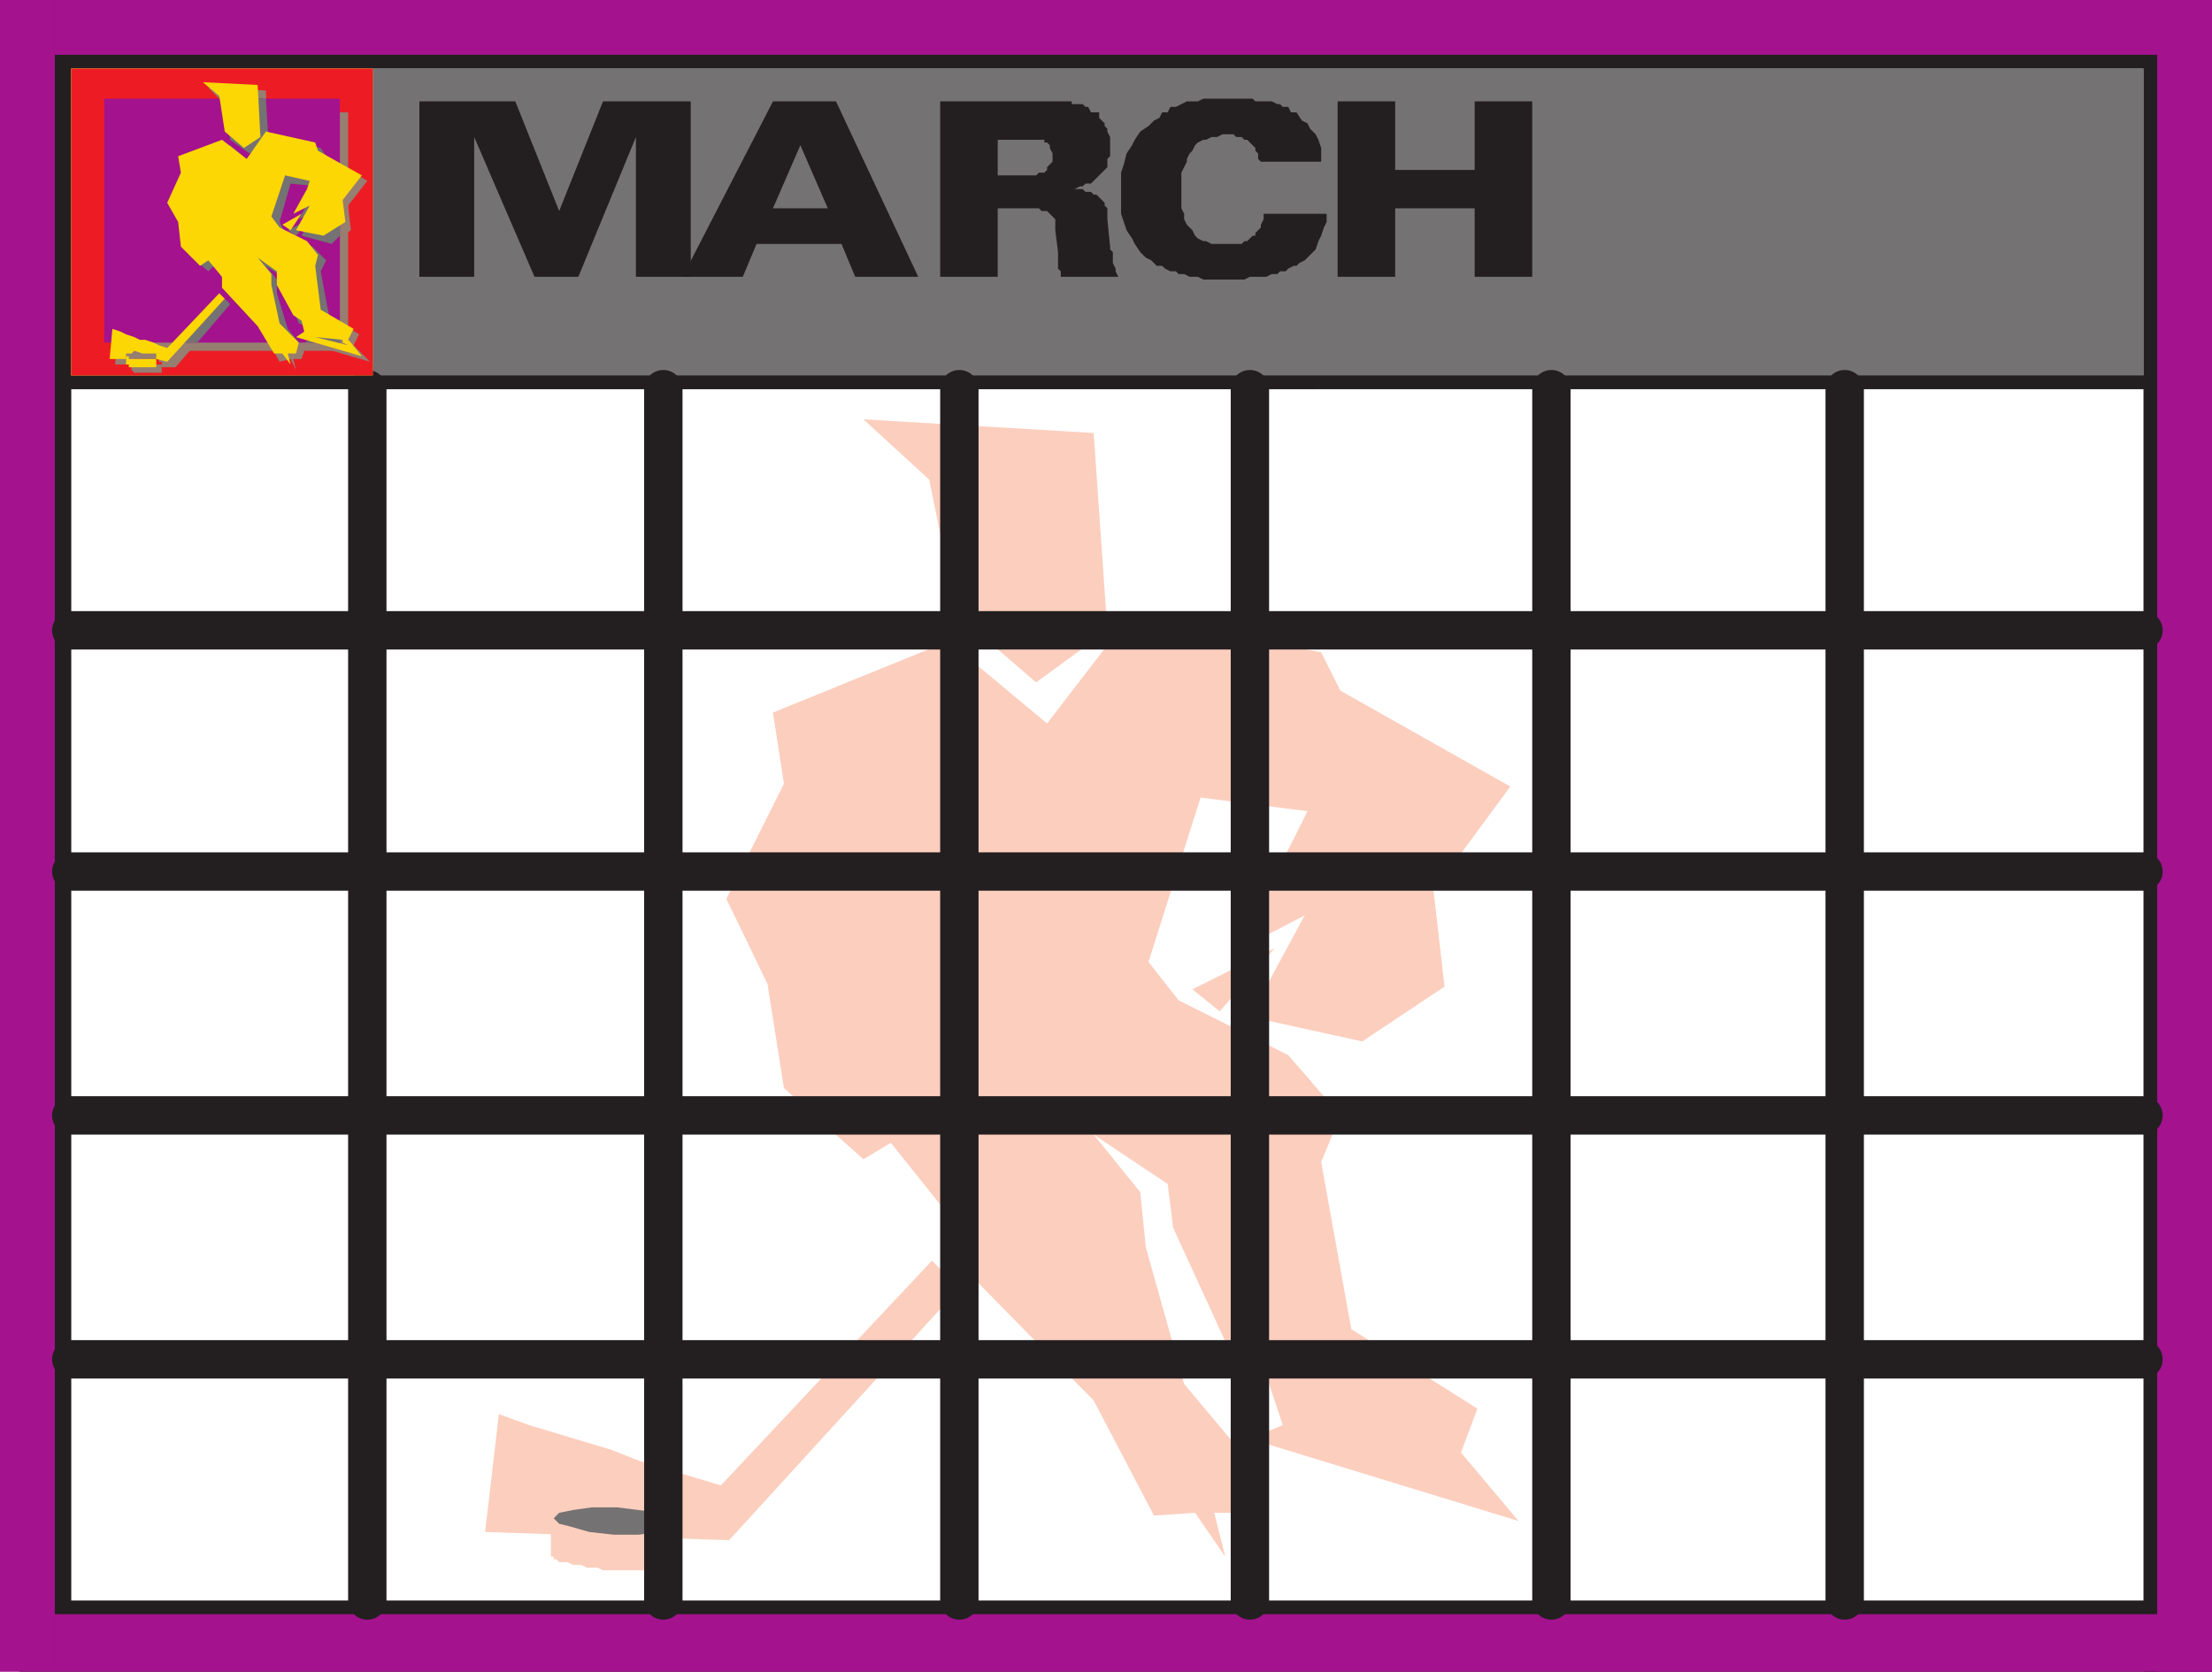 <svg xmlns="http://www.w3.org/2000/svg" width="605.25" height="457.5"><path fill="#747272" fill-rule="evenodd" d="M586.5 18.75h-567v87.75h567V18.75"/><path fill="#231f20" fill-rule="evenodd" d="M0 0h605.25v18.75H0V0"/><path fill="#231f20" fill-rule="evenodd" d="M586.5 0h18.75v457.5H586.5V0M0 0h19.5v453H0V0"/><path fill="#231f20" fill-rule="evenodd" d="M15 102.75h575.25v3.75H15v-3.75M5.25 438h600v19.5h-600V438"/><path fill="#a4128e" fill-rule="evenodd" d="M590.25 0h15v457.5h-15V0M0 0h15v457.5H0V0"/><path fill="#a4128e" fill-rule="evenodd" d="M15 0h590.25v15H15V0m0 441.75h590.25v15.75H15v-15.75"/><path fill="#fccebe" fill-rule="evenodd" d="m299.25 118.5 3.75 54-19.5 14.25L261.75 168l-7.5-36.75-18-16.5 63 3.75"/><path fill="#fccebe" fill-rule="evenodd" d="m309 168.75 52.5 9.75 5.25 10.5 46.5 26.25-21 28.5 3 26.25-22.5 15-30.75-6.75 15-27.75-18.75 9.75 15-29.25 4.5-9-29.25-3.75-14.25 45 8.25 10.5 30 15 14.25 16.5L361.5 318l8.25 45.75 34.5 21.75-4.5 12 15.75 18.75-73.5-22.5 9-3.75-4.5-13.5-9-4.5-16.5-36-1.5-12-20.25-13.5L312 326.25l1.5 15 10.5 37.5L343.5 402l-3.75 12h-7.5l3 12-8.25-12-11.25.75-16.5-31.5-40.5-41.25v-10.5l-15-18.75-7.5 4.5-21.75-19.5-4.5-28.5L198.75 246l15.75-31.5-3-19.5 48-19.5 27 22.5 22.5-29.25"/><path fill="#fccebe" fill-rule="evenodd" d="m400.5 406.5-38.25-12.75 30.75 6zm-74.25-135.75 7.5 6 15-17.25zM262.5 352.5 255 345l-57.75 61.5-22.5-6.75-7.5-3-22.5-6.75-8.25-3-3.75 32.25 66.75 2.25 63-69"/><path fill="#fccebe" fill-rule="evenodd" d="M150.75 415.5V426h.75v.75h.75l.75.75h2.25l1.5.75H159l1.5.75h3l1.5.75h11.25l1.5-.75h3l.75-.75h1.5l.75-.75v-.75l.75-9-1.5 1.5h-2.25l-1.5.75h-15l-1.5-.75h-4.5l-1.5-.75H156l-1.5-.75h-.75L153 417h-.75l-1.5-1.5"/><path fill="#747272" fill-rule="evenodd" d="M168.75 412.5H162l-5.25.75-3.75.75-1.5 1.5 1.5 1.5 3 .75 5.25 1.5 6.75.75h6.75l5.25-.75 3.75-.75 1.5-1.5-1.5-1.5-3-1.5-12-1.5"/><path fill="none" stroke="#231f20" stroke-linecap="round" stroke-linejoin="round" stroke-miterlimit="10" stroke-width="10.5" d="M100.5 106.5V438m0-331.5V438m81-331.5V438m0-331.5V438m81-331.5V438m0-331.5V438M342 106.5V438m0-331.5V438m82.5-331.5V438m0-331.5V438m80.25-331.5V438m0-331.5V438M19.5 172.5h567m-567 0h567m-567 66h567m-567 0h567m-567 66.75h567m-567 0h567M19.5 372h567m-567 0h567"/><path fill="#fbbd09" fill-rule="evenodd" d="M19.5 18.75H102v84H19.5v-84"/><path fill="#fab73d" fill-rule="evenodd" d="M30.75 30.75h64.5V96h-64.5V30.75"/><path fill="#967e71" fill-rule="evenodd" d="M28.5 27H93v66.75H28.5V27"/><path fill="#ed1c24" fill-rule="evenodd" d="M19.5 18.75H102v84H19.5v-84"/><path fill="#967e71" fill-rule="evenodd" d="M72.75 24.75 73.5 39l-5.25 3.75-5.25-4.5-1.5-9.75L57 24l15.75.75"/><path fill="#967e71" fill-rule="evenodd" d="M97.5 95.25h-2.25l-7.5-1.5 9.75 3-1.5-1.5h1.5l3.75 3.75-18-5.25 1.5-.75-.75-3.75-2.25-.75L78 78.75l-.75-3-4.5-3 3 3.75v3.75l3 9.75 4.5 6-.75 2.25h-2.25l.75 3-1.5-3-3 .75-4.5-8.25-9.75-10.5V78l-3.75-5.25-1.5 1.5-5.25-4.5-1.5-7.5-3-5.25L51 49.5l-.75-5.25L63 39.75 69 45l6-6.75 12.75 2.25 1.5 2.25 11.25 6.75-5.25 6.75L96 63l-5.25 3.75-8.25-2.25 3.75-6.75-4.5 2.25 3.75-6.75.75-2.25-6.75-.75-3 10.5 1.5 3 7.5 3.75 3.75 3.75-1.5 3 2.25 12 8.25 5.25-1.5 3 .75.75"/><path fill="#967e71" fill-rule="evenodd" d="M78.75 63 81 64.5l3.75-4.5ZM43.5 99h.75v1.5H48l15-17.25-1.5-1.5-14.25 15-1.5-.75-2.25-.75H42l-2.25-.75-1.5-.75L36 93h-1.5l-2.25-.75-.75 7.5H36V99l.75-.75h6.75V99"/><path fill="#967e71" fill-rule="evenodd" d="M36 99v2.25l.75.75h7.5v-3 .75h-7.5V99H36m-5.25-68.25h64.5V96h-64.5V30.75"/><path fill="#a4128e" fill-rule="evenodd" d="M28.5 27H93v66.75H28.5V27"/><path fill="#747272" fill-rule="evenodd" d="M78.75 63 81 64.5l3.75-4.5Zm-6-36H60l1.5 1.5 1.5 9.75L68.25 42l5.25-3-.75-12M54 93.75l9-10.5-1.5-1.5-11.25 12H54"/><path fill="#747272" fill-rule="evenodd" d="M90 93.75h-2.25 1.5-6l1.5-.75-.75-3.75-2.25-.75L78 78.75l-.75-3-4.5-3 3 3.75v3.75l3 9.75 3 3.75h-7.5l-2.25-3-9.75-10.5V78l-3.75-5.25-1.5 1.5-5.25-4.5-1.5-7.5-3-5.25L51 49.5l-.75-5.25L63 39.75 69 45l6-6.75 12.75 2.25 1.5 2.25L93 45v19.5l-2.25 2.25-8.25-2.25 3.75-6.75-4.5 2.25 3.75-6.75L87 51l-7.5-.75-3 10.5 1.5 3 7.5 3.75 3.75 3.75-1.5 3 2.25 12 3 2.25v5.25h-3"/><path fill="#fdd704" fill-rule="evenodd" d="m70.5 23.25.75 14.25-4.5 3L61.5 36 60 26.25l-4.5-3.75 15 .75"/><path fill="#fdd704" fill-rule="evenodd" d="M96 93.75h-2.25V93l-7.5-.75 9 2.25-1.5-.75H96l3 3.75-18-5.25 2.25-1.5-.75-3-2.25-1.5-4.5-8.25v-3.75L70.5 70.5l3.75 4.5v3l2.25 10.5 5.25 5.25-.75 3h-2.25l.75 3-2.25-3H75l-4.5-7.5-9.75-10.5v-3L57 71.25l-2.25 1.5-5.25-5.25-.75-6.75-3-5.25 3.75-8.25-.75-4.5 12-4.5 6.75 5.25 5.25-7.5 13.5 3 .75 2.25L99 48l-5.25 6.75.75 6-6 3.75L81 63l3.75-6.75-4.5 2.25L84 51.75l.75-2.25L78 48l-3.75 11.25 2.25 3L84 66l3 3.75-.75 3 1.5 12 9 5.25-1.5 3 .75.75"/><path fill="#fdd704" fill-rule="evenodd" d="M77.25 61.5 79.5 63l3-4.5zM42 96.75h.75v1.5l3 .75L61.5 81.75l-1.5-1.5-14.25 15-2.25-.75-1.5-.75-2.25-.75h-1.5l-1.5-.75-2.25-.75-1.5-.75-2.25-.75-.75 8.25h4.5v-1.5H36l.75-.75 2.25.75h3"/><path fill="#fdd704" fill-rule="evenodd" d="M34.5 97.5v2.25h.75v.75h7.5v-3 .75h-7.5v-.75h-.75"/><path fill="#231f20" fill-rule="evenodd" d="M366 75.75v-48h15.75V46.5h21.75V27.75h15.75v48H403.5V57h-21.75v18.75H366m-21-31.5-.75-.75V42l-.75-.75v-.75l-2.25-2.25h-.75l-.75-.75h-1.5l-.75-.75h-3l-1.5.75h-1.5l-1.5.75h-.75l-1.5.75-.75.75-.75 1.5-.75.75-.75 1.5v.75l-1.5 3V57l.75 1.5V60l.75 1.5 1.5 1.5.75 1.5.75.75 1.5.75h.75l1.5.75h8.25l.75-.75h.75l1.5-1.5h.75v-.75l1.5-1.5v-.75l.75-1.5v-1.5H363v2.25l-.75 1.5-.75 2.25-.75 1.5-.75 2.25-3 3-1.5.75-.75.75H354l-1.5.75-.75.75h-1.5l-.75.75H348l-1.5.75H342l-1.5.75h-11.25l-1.5-.75h-2.25L324 75h-1.5l-.75-.75h-1.5l-1.5-.75-.75-.75h-1.5l-1.5-1.5-1.5-.75L312 69l-1.5-2.25-.75-1.5-1.5-2.25-1.5-4.5V47.25l.75-2.25.75-3 1.5-2.25.75-1.5L312 36l2.25-1.5 1.5-1.5 1.5-.75.75-1.5h1.5l.75-1.5h1.5l3-1.5h3l1.5-.75h13.5l.75.75h4.5l1.5.75h.75l.75.75h1.5l.75 1.5h1.5l1.5 2.25 1.5.75.75 1.5 1.5 1.5.75 1.5.75 2.25v3.75H345M273 57v-9h10.5l.75-.75h1.5l.75-.75v-.75l1.5-1.5V42l-.75-1.5v-.75l-.75-.75h-.75v-.75H273v37.5h-15.75v-48h36v.75h3l.75.75h.75l.75 1.5h2.25v1.5l1.5 1.5v.75l.75.75V36l.75 1.5v5.25l-.75.75v2.25l-4.5 4.5H297l-.75.75h-.75l-1.5.75h-1.5 3.75l.75.75h1.5l.75.75h.75l2.25 2.25v.75l.75.75v3l.75 7.5v.75l.75.75v3l.75 1.5v.75l.75 1.5h-15.75v-1.5l-.75-.75V69l-.75-6v-3l-2.25-2.25H285l-.75-.75H273m-66 9.75 4.5-9.75h15L219 39.75 211.5 57l-4.5 9.75-3.75 9h-16.5l24.75-48h17.25l22.5 48H234l-3.75-9H207"/><path fill="#231f20" fill-rule="evenodd" d="M114.75 75.75v-48H141l12 30 12-30h24v48h-15V37.5l-15.75 38.25h-12l-16.5-38.25v38.25h-15"/></svg>

